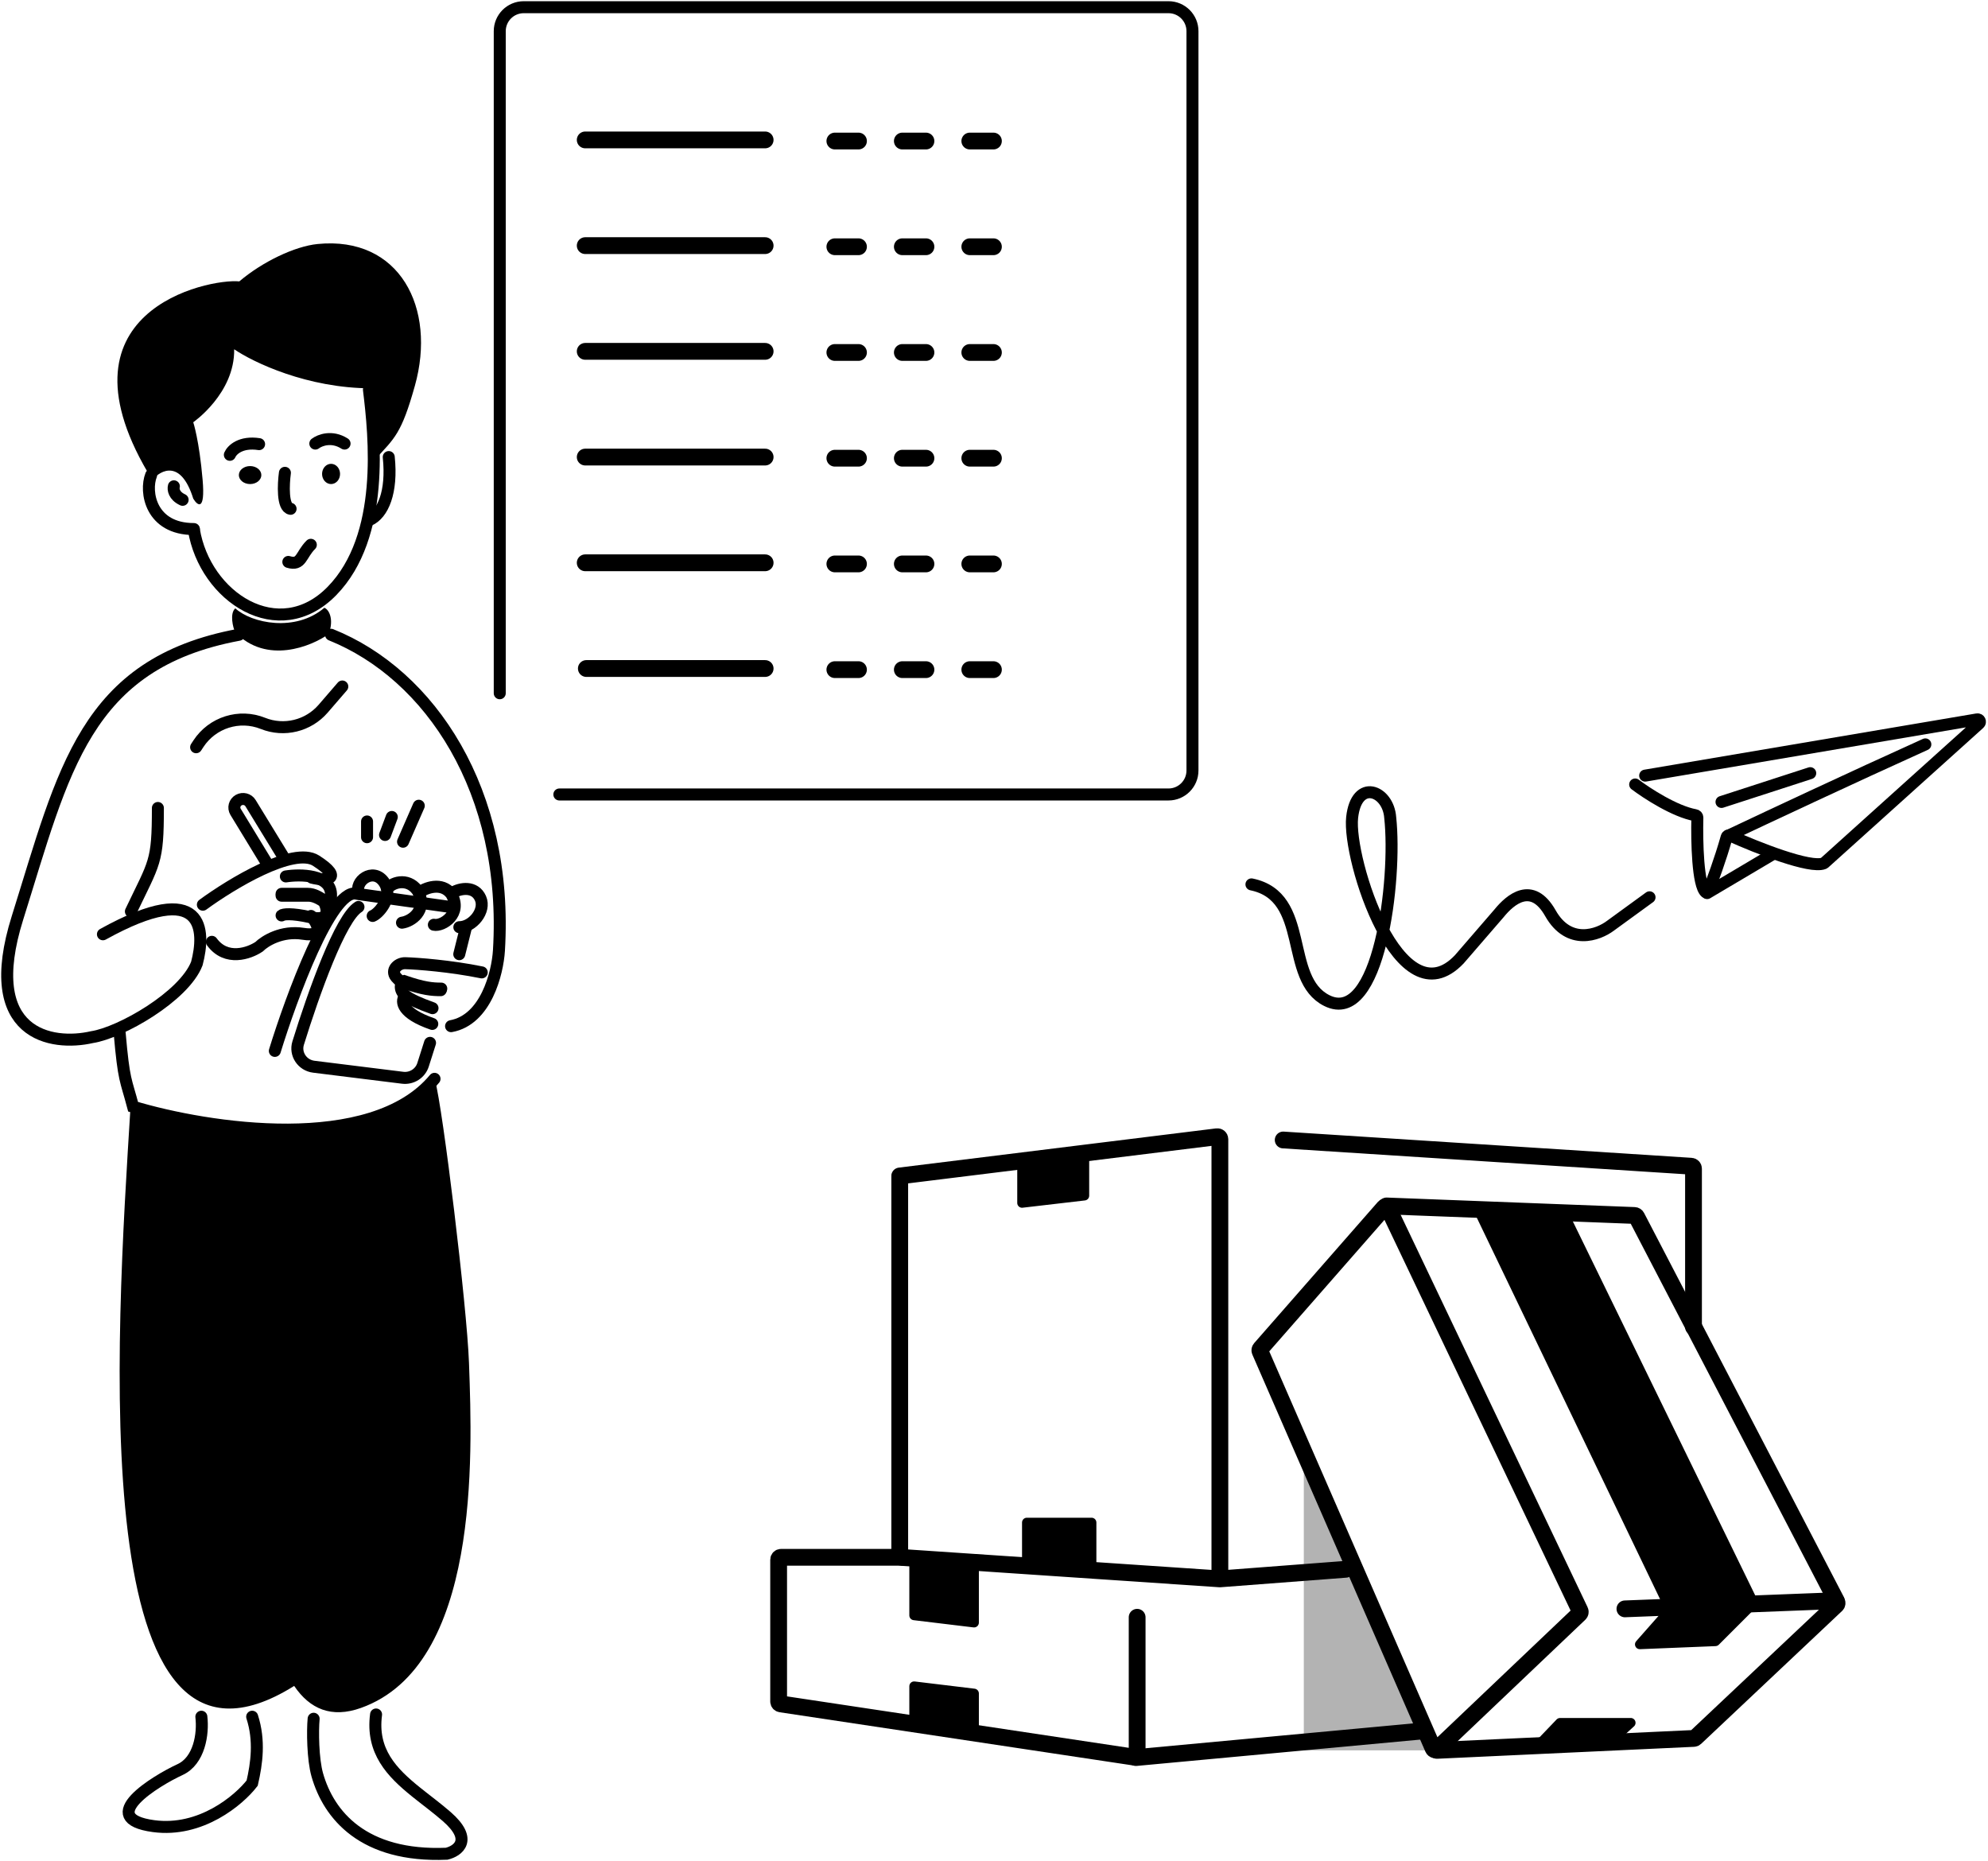 <svg width="829" height="776" viewBox="0 0 829 776" fill="none" xmlns="http://www.w3.org/2000/svg">
<path d="M375.193 490.816V648.382C375.193 648.908 375.601 649.344 376.126 649.379L508.621 658.312C508.669 658.315 508.717 658.315 508.765 658.311L561.193 654.316" stroke="black" stroke-width="7" stroke-linecap="round"/>
<path d="M375.193 490.316L507.57 473.955C508.167 473.881 508.693 474.347 508.693 474.948V656.316" stroke="black" stroke-width="7" stroke-linecap="round"/>
<path d="M535.094 475.316L705.257 486.256C705.784 486.29 706.193 486.727 706.193 487.254V553.316" stroke="black" stroke-width="7" stroke-linecap="round"/>
<path d="M375.693 649.316H325.693C325.141 649.316 324.693 649.764 324.693 650.316V709.456C324.693 709.95 325.055 710.371 325.544 710.445L473.044 732.644C473.649 732.735 474.193 732.266 474.193 731.655V674.316" stroke="black" stroke-width="7" stroke-linecap="round"/>
<path d="M473.693 732.816L592.193 721.816" stroke="black" stroke-width="7" stroke-linecap="round"/>
<path d="M543.693 729.816V604.816L597.693 729.816H543.693Z" fill="black" fill-opacity="0.3"/>
<path d="M693.619 669.621L615.629 507.305C614.977 505.948 616.002 504.384 617.507 504.441L652.996 505.772C653.733 505.799 654.395 506.23 654.718 506.893L733.068 667.534C733.442 668.301 733.288 669.222 732.684 669.825L716.746 685.764C716.39 686.119 715.914 686.328 715.412 686.348L683.872 687.627C682.113 687.698 681.126 685.625 682.291 684.305L693.316 671.811C693.848 671.208 693.967 670.346 693.619 669.621Z" fill="black"/>
<path d="M649.103 716.933L641.636 724.724C640.389 726.025 641.363 728.182 643.164 728.106L672.966 726.847C673.436 726.827 673.883 726.643 674.23 726.326L681.385 719.793C682.733 718.562 681.862 716.316 680.036 716.316H650.547C650.001 716.316 649.48 716.539 649.103 716.933Z" fill="black"/>
<path d="M424.193 501.57V486.067C424.193 485.065 424.935 484.217 425.929 484.085L451.929 480.618C453.128 480.458 454.193 481.391 454.193 482.601V498.536C454.193 499.551 453.433 500.405 452.425 500.523L426.425 503.556C425.237 503.695 424.193 502.766 424.193 501.57Z" fill="black"/>
<path d="M379.193 703.072V716.103C379.193 717.089 379.912 717.928 380.886 718.079L405.886 721.958C407.099 722.147 408.193 721.209 408.193 719.982V706.09C408.193 705.078 407.437 704.225 406.433 704.104L381.433 701.087C380.242 700.943 379.193 701.873 379.193 703.072Z" fill="black"/>
<path d="M426.193 634.816V650.471C426.193 651.513 426.993 652.381 428.032 652.465L455.032 654.642C456.197 654.736 457.193 653.817 457.193 652.649V634.816C457.193 633.712 456.298 632.816 455.193 632.816H428.193C427.089 632.816 426.193 633.712 426.193 634.816Z" fill="black"/>
<path d="M379.193 673.543V651.959C379.193 650.8 380.175 649.884 381.331 649.964L406.331 651.688C407.379 651.76 408.193 652.632 408.193 653.683V676.561C408.193 677.76 407.144 678.69 405.953 678.546L380.953 675.529C379.949 675.408 379.193 674.555 379.193 673.543Z" fill="black"/>
<path d="M597.622 729.007L525.447 563.398C525.292 563.043 525.356 562.631 525.611 562.339L577.192 503.459C577.665 502.919 578.538 503.039 578.847 503.688L658.881 671.661C659.067 672.052 658.981 672.518 658.667 672.816L599.228 729.332C598.725 729.811 597.9 729.643 597.622 729.007Z" stroke="black" stroke-width="7" stroke-linecap="round"/>
<path d="M599.193 729.816L706.323 724.834C706.562 724.823 706.789 724.726 706.963 724.562L765.751 669.147C766.424 668.513 765.95 667.384 765.026 667.42L677.594 670.816" stroke="black" stroke-width="7" stroke-linecap="round"/>
<path d="M578.193 502.816L681.613 506.794C681.972 506.808 682.295 507.013 682.461 507.332L765.693 667.316" stroke="black" stroke-width="7" stroke-linecap="round"/>
<path d="M521.857 368.748C546.731 373.85 535.067 408.089 553.298 417.2C575.058 428.076 582.55 366.843 579.719 340.853C578.908 329.457 565.636 324.388 563.846 340.853C561.944 358.342 583.649 426.16 608.523 399.991L625.131 380.778C629.746 375.092 638.844 367.194 646.532 380.778C654.22 394.361 666.47 389.872 671.634 385.93L687.862 374.128" stroke="black" stroke-width="5" stroke-linecap="round"/>
<path d="M686.042 323.396L824.476 299.946C825.463 299.779 826.056 301.005 825.312 301.675L760.776 359.796C760.702 359.863 760.625 359.916 760.533 359.954C754.92 362.263 732.819 353.502 721.408 348.368C720.847 348.115 720.192 348.421 720.024 349.013C717.291 358.657 713.941 367.606 712.303 371.629C712.127 372.064 711.644 372.318 711.287 372.012C707.974 369.166 707.559 350.988 707.802 340.931C707.814 340.418 707.439 339.981 706.933 339.891C698.458 338.377 686.794 330.81 681.871 327.093" stroke="black" stroke-width="5" stroke-linecap="round"/>
<path d="M720.871 348.371C735.387 341.49 772.109 324.258 802.871 310.371" stroke="black" stroke-width="5" stroke-linecap="round"/>
<path d="M711.871 372.371L738.871 356.371" stroke="black" stroke-width="5" stroke-linecap="round"/>
<path d="M717.871 334.371L754.871 322.371" stroke="black" stroke-width="5" stroke-linecap="round"/>
<path d="M208.396 289.054V13C208.396 7.477 212.873 3 218.396 3H487.263C492.786 3 497.263 7.477 497.263 13V321.258C497.263 326.781 492.786 331.258 487.263 331.258H233.25" stroke="black" stroke-width="5" stroke-linecap="round"/>
<path d="M244.035 58.336H319.066" stroke="black" stroke-width="7" stroke-linecap="round"/>
<path d="M348.14 58.805H357.988" stroke="black" stroke-width="7" stroke-linecap="round"/>
<path d="M376.276 58.805H386.124" stroke="black" stroke-width="7" stroke-linecap="round"/>
<path d="M404.413 58.805H414.261" stroke="black" stroke-width="7" stroke-linecap="round"/>
<mask id="path-26-inside-1_606_38" fill="white">
<rect x="437.239" y="45.203" width="24.385" height="24.385" rx="2"/>
</mask>
<rect x="437.239" y="45.203" width="24.385" height="24.385" rx="2" stroke="black" stroke-width="10" mask="url(#path-26-inside-1_606_38)"/>
<path d="M244.035 102.414H319.066" stroke="black" stroke-width="7" stroke-linecap="round"/>
<path d="M348.14 102.883H357.988" stroke="black" stroke-width="7" stroke-linecap="round"/>
<path d="M376.276 102.883H386.124" stroke="black" stroke-width="7" stroke-linecap="round"/>
<path d="M404.413 102.883H414.261" stroke="black" stroke-width="7" stroke-linecap="round"/>
<mask id="path-31-inside-2_606_38" fill="white">
<rect x="437.239" y="89.285" width="24.385" height="24.385" rx="2"/>
</mask>
<rect x="437.239" y="89.285" width="24.385" height="24.385" rx="2" stroke="black" stroke-width="10" mask="url(#path-31-inside-2_606_38)"/>
<path d="M244.035 146.496H319.066" stroke="black" stroke-width="7" stroke-linecap="round"/>
<path d="M348.14 146.965H357.988" stroke="black" stroke-width="7" stroke-linecap="round"/>
<path d="M376.276 146.965H386.124" stroke="black" stroke-width="7" stroke-linecap="round"/>
<path d="M404.413 146.965H414.261" stroke="black" stroke-width="7" stroke-linecap="round"/>
<mask id="path-36-inside-3_606_38" fill="white">
<rect x="437.239" y="133.367" width="24.385" height="24.385" rx="2"/>
</mask>
<rect x="437.239" y="133.367" width="24.385" height="24.385" rx="2" stroke="black" stroke-width="10" mask="url(#path-36-inside-3_606_38)"/>
<path d="M244.035 190.574H319.066" stroke="black" stroke-width="7" stroke-linecap="round"/>
<path d="M348.14 191.047H357.988" stroke="black" stroke-width="7" stroke-linecap="round"/>
<path d="M376.276 191.047H386.124" stroke="black" stroke-width="7" stroke-linecap="round"/>
<path d="M404.413 191.047H414.261" stroke="black" stroke-width="7" stroke-linecap="round"/>
<mask id="path-41-inside-4_606_38" fill="white">
<rect x="437.239" y="177.445" width="24.385" height="24.385" rx="2"/>
</mask>
<rect x="437.239" y="177.445" width="24.385" height="24.385" rx="2" stroke="black" stroke-width="10" mask="url(#path-41-inside-4_606_38)"/>
<path d="M244.035 234.656L319.066 234.656" stroke="black" stroke-width="7" stroke-linecap="round"/>
<path d="M348.14 235.125H357.988" stroke="black" stroke-width="7" stroke-linecap="round"/>
<path d="M376.276 235.125H386.124" stroke="black" stroke-width="7" stroke-linecap="round"/>
<path d="M404.413 235.125H414.261" stroke="black" stroke-width="7" stroke-linecap="round"/>
<mask id="path-46-inside-5_606_38" fill="white">
<rect x="437.239" y="221.527" width="24.385" height="24.385" rx="2"/>
</mask>
<rect x="437.239" y="221.527" width="24.385" height="24.385" rx="2" stroke="black" stroke-width="10" mask="url(#path-46-inside-5_606_38)"/>
<path d="M244.504 278.737L319.067 278.737" stroke="black" stroke-width="7" stroke-linecap="round"/>
<path d="M348.14 279.207H357.988" stroke="black" stroke-width="7" stroke-linecap="round"/>
<path d="M376.276 279.207H386.124" stroke="black" stroke-width="7" stroke-linecap="round"/>
<path d="M404.413 279.207H414.261" stroke="black" stroke-width="7" stroke-linecap="round"/>
<mask id="path-51-inside-6_606_38" fill="white">
<rect x="437.239" y="265.605" width="24.385" height="24.385" rx="2"/>
</mask>
<rect x="437.239" y="265.605" width="24.385" height="24.385" rx="2" stroke="black" stroke-width="10" mask="url(#path-51-inside-6_606_38)"/>
<path d="M84.596 377.215C96.4 368.57 122.384 352.801 131.831 358.879C143.636 366.475 136.099 367.523 130.07 365.951" stroke="black" stroke-width="5" stroke-linecap="round"/>
<path d="M119.204 365.427C125.307 364.478 137.619 364.598 138.028 372.684C138.258 377.399 137.007 376.615 134.719 375.143C133.078 374.089 130.904 372.684 128.359 372.684H117.421" stroke="black" stroke-width="5" stroke-linecap="round"/>
<path d="M117.421 373.461H128.536C131.123 373.461 133.331 374.856 134.999 375.901C136.631 378.861 137.839 384.317 129.573 382.464C121.306 380.612 118.025 381.179 117.421 381.693" stroke="black" stroke-width="5" stroke-linecap="round"/>
<path d="M129.689 381.902C132.347 384.986 135.413 390.792 126.448 389.353C117.483 387.915 110.429 392.351 108.023 394.748C103.958 397.488 94.324 400.913 88.347 392.693" stroke="black" stroke-width="5" stroke-linecap="round"/>
<path d="M42.924 389.548C85.647 365.894 85.692 388.171 82.082 401.756C76.743 415.491 50.257 430.62 38.366 432.43C21.593 436.278 -8.107 431.718 7.296 382.681C26.555 321.386 35.266 276.622 99.602 264.668" stroke="black" stroke-width="5" stroke-linecap="round"/>
<path d="M65.838 336.887C65.838 359.783 64.487 359.244 54.583 380.029" stroke="black" stroke-width="5" stroke-linecap="round"/>
<path d="M153.061 349.077V342.512" stroke="black" stroke-width="5" stroke-linecap="round"/>
<path d="M160.564 348.14L163.378 340.637" stroke="black" stroke-width="5" stroke-linecap="round"/>
<path d="M168.067 350.955L174.632 335.949" stroke="black" stroke-width="5" stroke-linecap="round"/>
<path d="M83.966 715.789C84.825 722.964 83.107 734.137 75.088 737.827C65.062 742.439 39.367 758.07 64.037 761.402C83.773 764.067 99.671 750.554 105.157 743.464C107.041 735.264 108.382 725.783 105.157 715.789" stroke="black" stroke-width="5" stroke-linecap="round"/>
<path d="M122.671 702.944C34.773 757.996 48.422 558.341 54.441 461.327C118.264 481.206 169.945 468.463 181.395 450.367C184.646 461.917 194.712 544.602 195.562 568.117L195.597 569.055C196.981 607.284 200.126 694.416 150.531 712.119C138.195 716.522 129.198 712.568 122.671 702.944Z" fill="black"/>
<path d="M130.784 716.634C130.315 721.684 130.43 733.473 132.314 740.064C137.071 756.737 151.457 774.376 186.242 772.915C190.928 771.812 197.489 767.16 186.242 757.381C182.13 753.81 177.674 750.544 173.483 747.168C163.332 738.99 154.79 730.175 156.824 714.852" stroke="black" stroke-width="5" stroke-linecap="round"/>
<path d="M49.894 430.672C51.68 451.107 52.441 449.814 55.505 461.454C86.44 470.766 154.884 481.475 181.197 449.814" stroke="black" stroke-width="5" stroke-linecap="round"/>
<path d="M81.782 311.561L82.749 310.083C88.575 301.215 99.809 297.674 109.642 301.61C118.464 305.141 128.549 302.681 134.767 295.48L142.744 286.238" stroke="black" stroke-width="5" stroke-linecap="round"/>
<path d="M137.071 264.359C139.328 258.282 137.264 254.193 135.262 253.414C123.198 263.698 104.901 259.88 98.122 253.647C95.708 255.704 97.112 261.789 98.122 263.658C111.187 277.12 129.783 269.579 137.071 264.359Z" fill="black"/>
<path d="M173.004 160.847C167.394 180.887 164.581 182.663 156.421 191.541C156.421 182.767 154.9 168.039 154.9 161.906C128.161 161.906 105.599 151.056 97.65 145.63C97.941 164.029 80.584 176.059 80.584 176.059C80.584 176.059 83.072 183.489 84.497 200.118C85.64 213.422 82.36 210.851 80.584 207.902C75.466 191.485 67.078 195.872 63.517 200.118C19.888 129.645 86.985 116.028 99.787 117.325C109.459 109.117 122.947 102.684 132.426 101.741C166.63 98.338 182.105 128.352 173.004 160.847Z" fill="black"/>
<path d="M80.844 220.823C85.433 248.947 116.223 269.172 138.445 246.388C160.666 223.605 156.217 181.902 153.844 162.441" stroke="black" stroke-width="5" stroke-linecap="round"/>
<path d="M63.021 198.078C60.27 205.078 62.852 220.587 80.844 220.587" stroke="black" stroke-width="5" stroke-linecap="round"/>
<path d="M72.507 202.77C72.178 203.93 72.441 206.682 76.155 208.397" stroke="black" stroke-width="5" stroke-linecap="round"/>
<path d="M153.999 216.835C159.653 214.366 163.644 205.22 162.108 190.574" stroke="black" stroke-width="5" stroke-linecap="round"/>
<path d="M120.235 234.294C125.768 236.008 125.419 231.291 129.614 227.152" stroke="black" stroke-width="5" stroke-linecap="round"/>
<path d="M138.055 201.832C140.127 201.832 141.806 199.942 141.806 197.611C141.806 195.28 140.127 193.391 138.055 193.391C135.983 193.391 134.303 195.28 134.303 197.611C134.303 199.942 135.983 201.832 138.055 201.832Z" fill="black"/>
<path d="M104.291 201.831C106.881 201.831 108.981 200.152 108.981 198.08C108.981 196.008 106.881 194.328 104.291 194.328C101.701 194.328 99.602 196.008 99.602 198.08C99.602 200.152 101.701 201.831 104.291 201.831Z" fill="black"/>
<path d="M95.85 189.639C96.686 187.657 100.301 183.993 108.043 185.181" stroke="black" stroke-width="5" stroke-linecap="round"/>
<path d="M131.49 184.95C133.336 183.535 138.361 181.553 143.682 184.95" stroke="black" stroke-width="5" stroke-linecap="round"/>
<path d="M118.809 197.141C118.161 201.92 117.711 211.613 121.173 212.147" stroke="black" stroke-width="5" stroke-linecap="round"/>
<path d="M111.544 360.331L98.239 338.505C97.2 336.799 97.79 334.589 99.551 333.603C101.268 332.642 103.452 333.201 104.464 334.858L118.359 357.561" stroke="black" stroke-width="5" stroke-linecap="round"/>
<path d="M114.608 438.175C121.616 415.435 137.934 371.289 148.298 372.55C148.769 372.608 149.24 372.742 149.71 372.809L188.7 378.291" stroke="black" stroke-width="5" stroke-linecap="round"/>
<path d="M194.328 386.594L191.514 397.848" stroke="black" stroke-width="5" stroke-linecap="round"/>
<path d="M149.485 378.152C141.989 382.701 130.836 413.909 124.33 434.91C122.91 439.487 126.049 444.171 130.845 444.767L167.897 449.37C171.685 449.84 175.262 447.565 176.411 443.965L179.322 434.818" stroke="black" stroke-width="5" stroke-linecap="round"/>
<path d="M155.402 381.905C157.757 380.98 162.653 375.524 161.255 370.237C161.018 369.32 160.586 368.407 159.917 367.524C155.402 361.555 147.627 367.525 149.634 372.408" stroke="black" stroke-width="5" stroke-linecap="round"/>
<path d="M161.502 370.559C164.068 367.382 171.004 365.931 174.629 372.192C178.001 379.817 171.52 384.173 167.632 384.718" stroke="black" stroke-width="5" stroke-linecap="round"/>
<path d="M174.632 372.266C177.233 370.225 184.194 367.474 188.222 372.799C192.999 381.051 184.449 386.375 180.921 385.576" stroke="black" stroke-width="5" stroke-linecap="round"/>
<path d="M188.7 372.214C192.072 370.209 198.063 369.338 200.366 374.566C202.67 379.795 196.994 386.592 191.547 386.592" stroke="black" stroke-width="5" stroke-linecap="round"/>
<path d="M168.659 415.668C167.212 417.576 167.512 422.499 180.26 426.923" stroke="black" stroke-width="5" stroke-linecap="round"/>
<path d="M200.893 405.439C187.688 402.757 174.136 401.762 169.002 401.6C166.248 401.514 163.19 403.994 164.728 406.802C165.154 407.521 166.492 409.119 168.429 409.763C176.656 412.59 180.165 412.841 183.788 412.852" stroke="black" stroke-width="5" stroke-linecap="round"/>
<path d="M184.011 412.2C180.362 412.189 176.826 411.937 168.539 409.102C166.649 409.818 166.403 413.227 169.396 415.355C171.287 416.704 174.708 418.358 180.362 420.356" stroke="black" stroke-width="5" stroke-linecap="round"/>
<path d="M138.055 264.668C179.253 281.191 212.105 329.741 208.058 396.34C207.467 405.744 202.648 425.216 188.093 427.859" stroke="black" stroke-width="5" stroke-linecap="round"/>
</svg>
